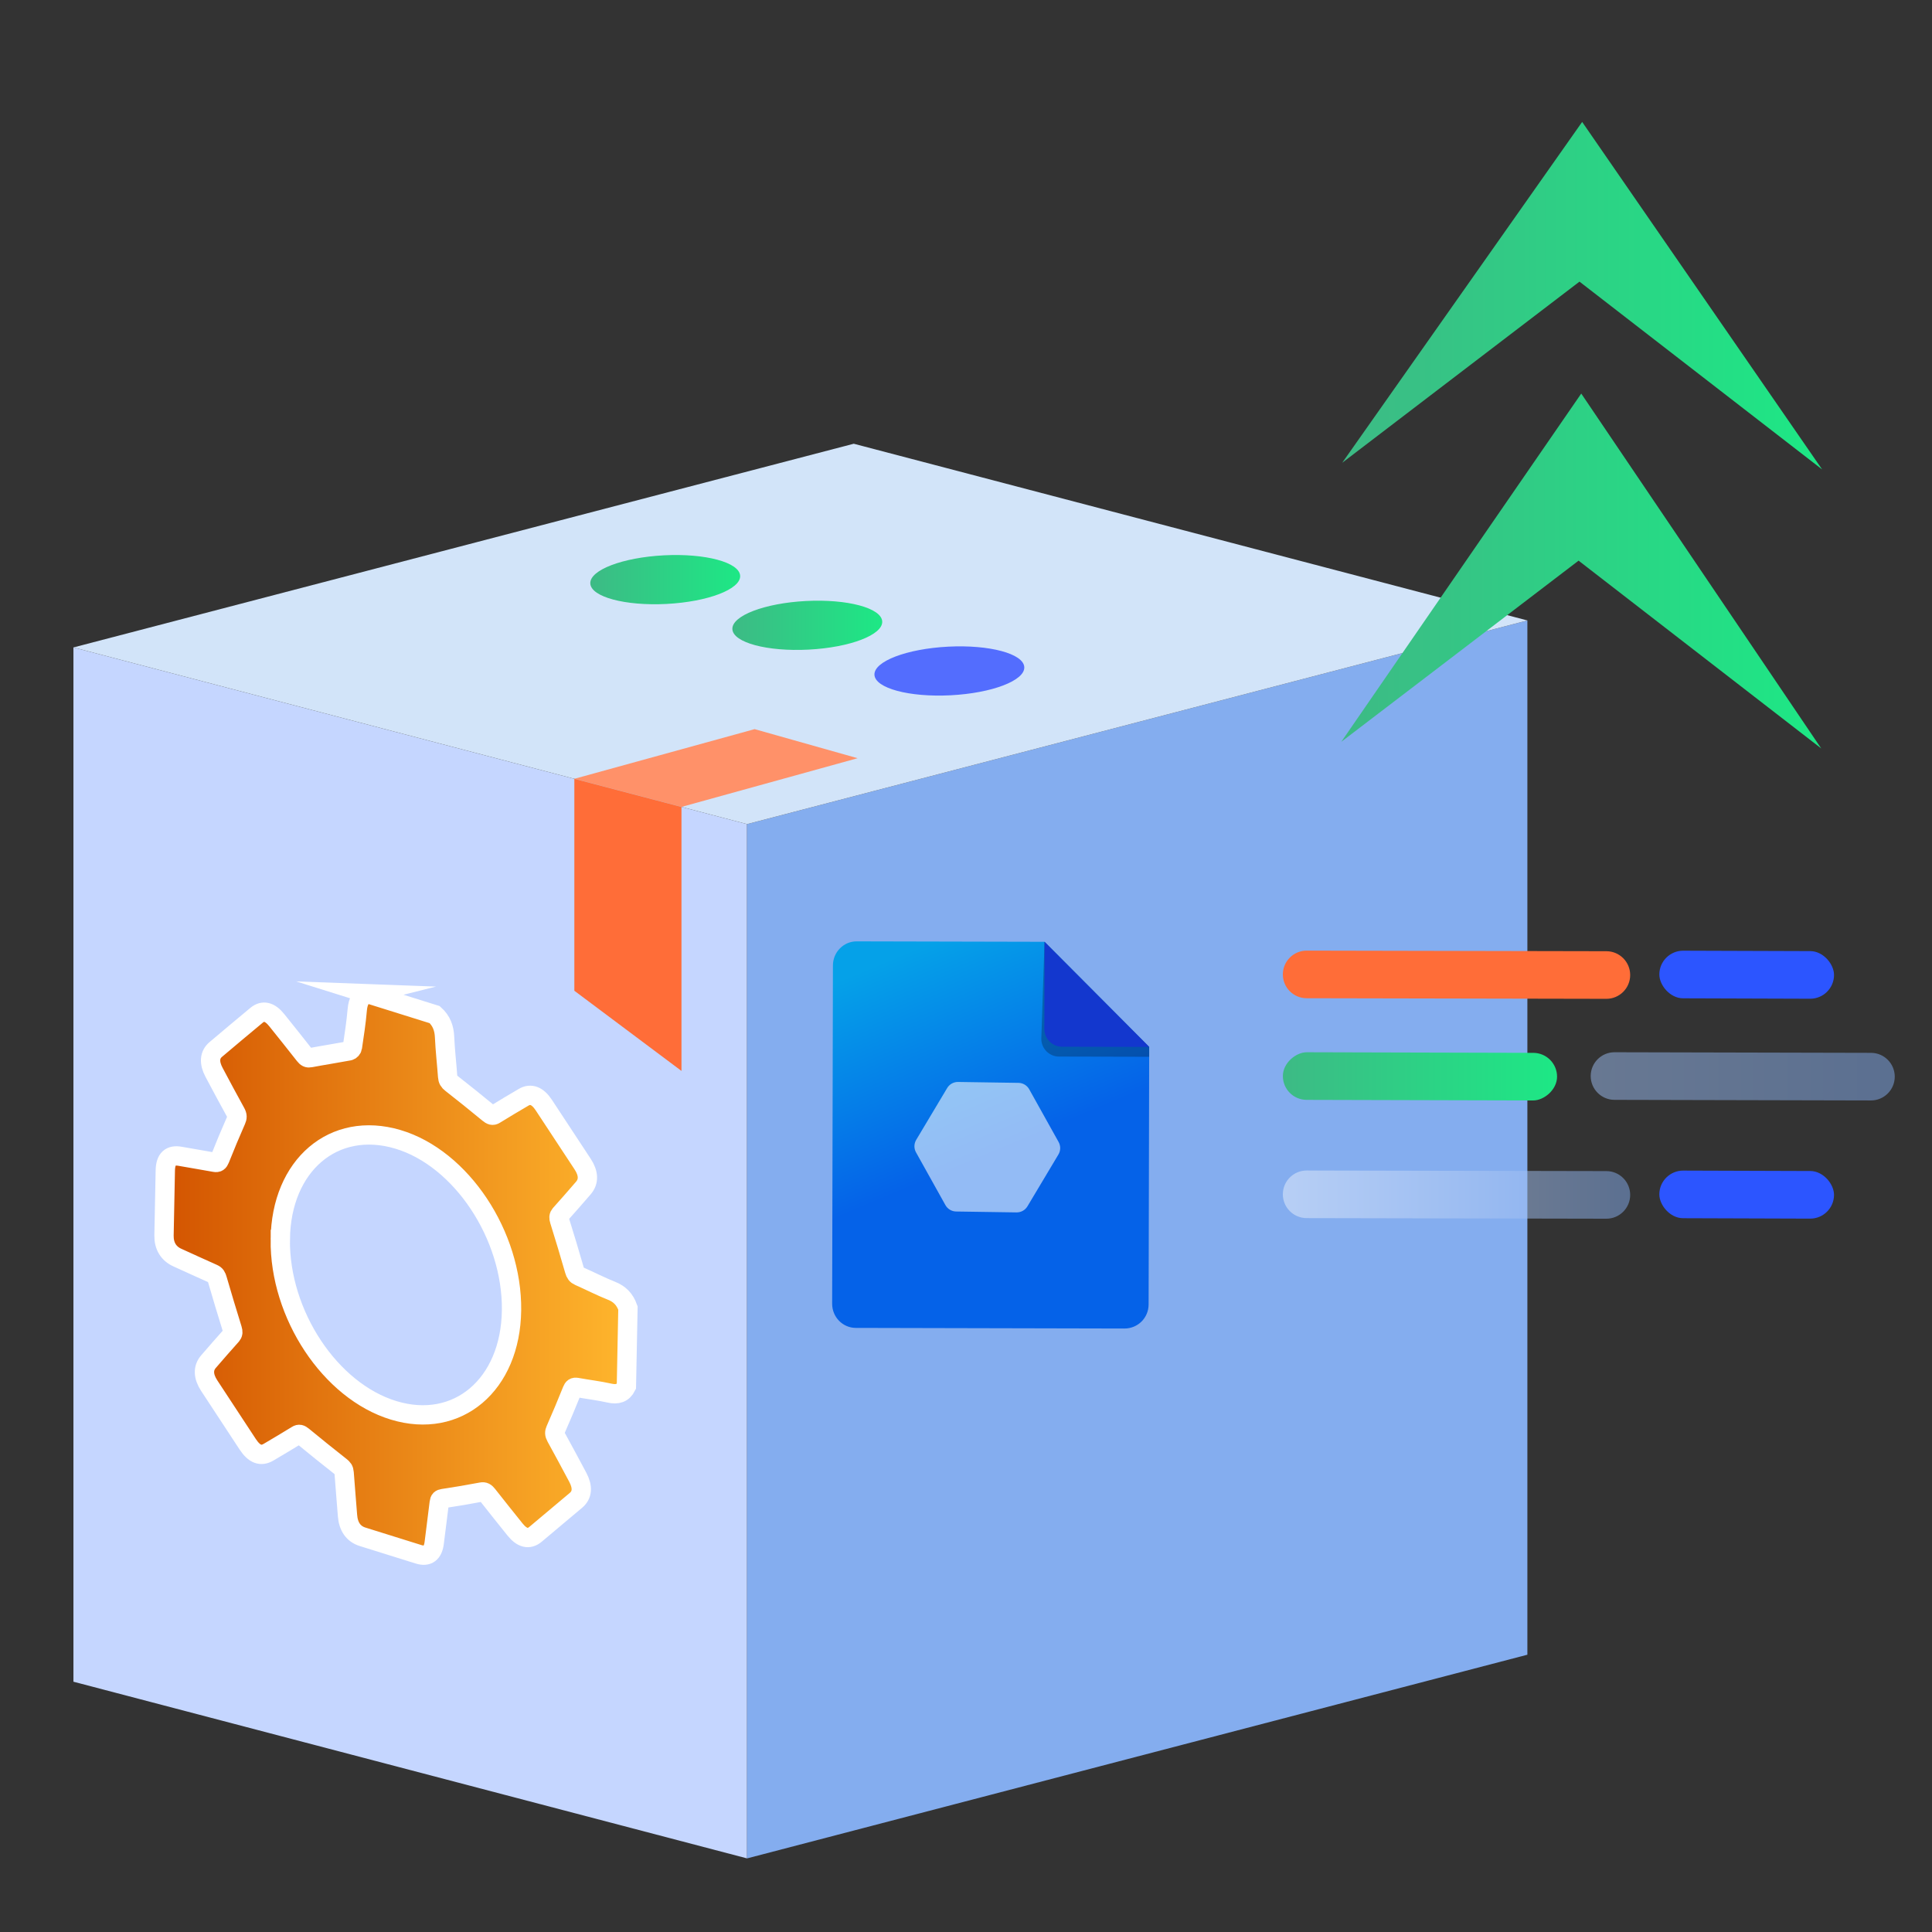 <?xml version="1.0" encoding="UTF-8"?><svg id="Layer_1" xmlns="http://www.w3.org/2000/svg" xmlns:xlink="http://www.w3.org/1999/xlink" viewBox="0 0 100 100"><rect x="0" y="0" width="100" height="100" fill="#333333" stroke="none"/><defs><style>.cls-1{fill:url(#linear-gradient-2);}.cls-2{fill:url(#linear-gradient-6);}.cls-2,.cls-3{opacity:.5;}.cls-4{fill:#536dfe;}.cls-5{fill:#c5d6ff;}.cls-6{fill:#fff;opacity:.57;}.cls-7{fill:#2c55ff;}.cls-8{fill:url(#linear-gradient-7);stroke:#fff;stroke-miterlimit:10;}.cls-9{fill:url(#linear-gradient-5);}.cls-10{fill:#ff9169;}.cls-11{fill:url(#linear-gradient-9);}.cls-12{fill:url(#linear-gradient-3);}.cls-13{fill:#1337ce;}.cls-3{fill:url(#linear-gradient-4);}.cls-14{fill:url(#linear-gradient);}.cls-15{opacity:.25;}.cls-16{fill:#d2e4f9;}.cls-17{fill:#ff6d38;}.cls-18{fill:url(#linear-gradient-8);}.cls-19{fill:#84adef;}</style><linearGradient id="linear-gradient" x1="69.425" y1="29.555" x2="94.265" y2="29.555" gradientUnits="userSpaceOnUse"><stop offset="0" stop-color="#3dba85"/><stop offset="1" stop-color="#1de885"/></linearGradient><linearGradient id="linear-gradient-2" x1="69.472" y1="15.304" x2="94.312" y2="15.304" xlink:href="#linear-gradient"/><linearGradient id="linear-gradient-3" x1="46.467" y1="49.478" x2="50.837" y2="59.913" gradientUnits="userSpaceOnUse"><stop offset="0" stop-color="#05a1e8"/><stop offset="1" stop-color="#0562e8"/></linearGradient><linearGradient id="linear-gradient-4" x1="-78.675" y1="55.712" x2="-16.904" y2="55.712" gradientTransform="translate(145.973 80.199) rotate(89.865)" gradientUnits="userSpaceOnUse"><stop offset="0" stop-color="#ebf2fc"/><stop offset="1" stop-color="#84adef"/></linearGradient><linearGradient id="linear-gradient-5" x1="66.401" y1="55.712" x2="80.593" y2="55.712" gradientTransform="translate(129.013 -17.933) rotate(89.847)" xlink:href="#linear-gradient"/><linearGradient id="linear-gradient-6" x1="-48.421" y1="61.832" x2="-30.443" y2="61.832" gradientTransform="translate(114.822)" xlink:href="#linear-gradient-4"/><linearGradient id="linear-gradient-7" x1="8.486" y1="65.966" x2="32.501" y2="65.966" gradientUnits="userSpaceOnUse"><stop offset="0" stop-color="#d35400"/><stop offset="1" stop-color="#ffb62d"/></linearGradient><linearGradient id="linear-gradient-8" x1="30.553" y1="30.002" x2="38.311" y2="30.002" gradientTransform="translate(1.586 -1.728) rotate(2.943)" xlink:href="#linear-gradient"/><linearGradient id="linear-gradient-9" x1="37.906" y1="32.366" x2="45.664" y2="32.366" gradientTransform="translate(1.717 -2.102) rotate(2.943)" xlink:href="#linear-gradient"/></defs><g><g><polygon class="cls-5" points="3.801 87.045 38.668 96.19 38.668 42.656 3.801 33.511 3.801 87.045"/><polygon class="cls-19" points="79.057 85.648 38.668 96.19 38.668 42.656 79.057 32.114 79.057 85.648"/><polygon class="cls-16" points="79.057 32.114 38.668 42.656 3.801 33.511 44.19 22.968 79.057 32.114"/></g><polygon class="cls-17" points="29.728 40.311 29.728 51.281 35.273 55.431 35.273 41.766 29.728 40.311"/></g><g><polygon class="cls-14" points="94.265 38.738 81.707 29.019 69.425 38.396 81.845 20.371 94.265 38.738"/><polygon class="cls-1" points="94.312 24.297 81.754 14.577 69.472 23.954 81.892 6.311 94.312 24.297"/></g><g><g><path class="cls-12" d="M59.482,54.189l-.03,13.33c-.002,.693-.557,1.246-1.25,1.245l-13.908-.032c-.67-.002-1.223-.557-1.222-1.25l.04-17.512c.002-.693,.557-1.246,1.227-1.245l9.726,.022,5.417,5.441Z"/><path class="cls-15" d="M54.817,54.689c-.509-.001-.92-.415-.919-.923l.167-5.018,5.417,5.441-.001,.51-4.664-.011Z"/><path class="cls-13" d="M54.974,54.178c-.509-.001-.92-.415-.919-.923l.01-4.508,5.417,5.441-4.508-.01Z"/></g><path class="cls-6" d="M52.717,56.049l-3.127-.047c-.231-.003-.445,.116-.564,.314l-1.604,2.684c-.118,.198-.122,.444-.01,.645l1.523,2.731c.112,.201,.324,.328,.554,.331l3.127,.047c.231,.003,.445-.116,.564-.314l1.604-2.684c.118-.198,.122-.444,.01-.645l-1.523-2.731c-.112-.201-.324-.328-.554-.331Z"/></g><g><g><path class="cls-3" d="M90.205,47.843h-.001c.68,0,1.232,.552,1.232,1.232v13.274c0,.68-.552,1.232-1.232,1.232h-.001c-.679,0-1.231-.552-1.231-1.231v-13.274c0-.681,.553-1.233,1.233-1.233Z" transform="translate(34.279 145.784) rotate(-89.865)"/><rect class="cls-9" x="72.265" y="48.616" width="2.464" height="14.192" rx="1.232" ry="1.232" transform="translate(17.589 129.06) rotate(-89.847)"/><path class="cls-17" d="M83.142,51.699l-15.514-.031c-.68-.002-1.23-.556-1.228-1.236h0c.002-.68,.556-1.23,1.236-1.228l15.514,.031c.68,.002,1.23,.556,1.228,1.236h0c-.002,.68-.556,1.23-1.236,1.228Z"/><rect class="cls-7" x="85.887" y="49.219" width="9.042" height="2.464" rx="1.232" ry="1.232" transform="translate(.167 -.298) rotate(.189)"/></g><g><path class="cls-2" d="M83.142,63.08l-15.514-.031c-.68-.002-1.23-.556-1.228-1.236h0c.002-.68,.556-1.23,1.236-1.228l15.514,.031c.68,.002,1.23,.556,1.228,1.236h0c-.002,.68-.556,1.23-1.236,1.228Z"/><rect class="cls-7" x="85.887" y="60.6" width="9.042" height="2.464" rx="1.232" ry="1.232" transform="translate(.204 -.297) rotate(.189)"/></g></g><path class="cls-8" d="M19.039,51.435c1.153,.361,2.307,.721,3.46,1.082,.351,.316,.492,.697,.512,1.167,.029,.675,.11,1.362,.159,2.042,.012,.162,.061,.243,.189,.343,.651,.508,1.296,1.028,1.938,1.557,.123,.101,.202,.132,.312,.063,.494-.306,.994-.601,1.494-.895,.368-.216,.723-.08,1.04,.399,.674,1.019,1.346,2.04,2.016,3.063,.315,.481,.325,.901,.034,1.237-.394,.455-.789,.91-1.19,1.356-.082,.091-.088,.175-.039,.329,.267,.855,.526,1.712,.772,2.571,.048,.167,.103,.243,.237,.302,.563,.249,1.122,.537,1.687,.762,.394,.158,.677,.419,.842,.89-.027,1.35-.054,2.7-.08,4.05-.182,.365-.474,.443-.868,.355-.567-.127-1.131-.191-1.697-.295-.137-.025-.191,.021-.245,.154-.275,.687-.561,1.366-.856,2.037-.056,.128-.062,.219,.023,.373,.38,.69,.752,1.385,1.123,2.08,.274,.512,.243,.917-.09,1.199-.697,.589-1.396,1.176-2.095,1.76-.343,.287-.696,.202-1.061-.252-.477-.594-.953-1.189-1.424-1.789-.101-.129-.177-.173-.309-.148-.662,.127-1.329,.238-1.998,.339-.119,.018-.172,.057-.189,.204-.081,.695-.177,1.383-.26,2.076-.064,.541-.338,.752-.815,.603-.966-.301-1.932-.603-2.898-.906-.473-.149-.735-.53-.777-1.106-.054-.737-.123-1.476-.174-2.212-.011-.159-.069-.227-.183-.316-.657-.517-1.311-1.042-1.96-1.577-.117-.096-.19-.116-.292-.053-.488,.301-.982,.593-1.476,.885-.397,.235-.739,.107-1.076-.404-.668-1.013-1.334-2.027-1.998-3.042-.313-.479-.325-.905-.037-1.239,.394-.456,.789-.911,1.19-1.358,.081-.091,.089-.173,.041-.329-.267-.856-.524-1.713-.774-2.572-.043-.147-.081-.23-.215-.289-.618-.271-1.233-.562-1.85-.838-.457-.205-.703-.604-.693-1.147,.021-1.122,.044-2.244,.067-3.365,.012-.592,.266-.824,.77-.731,.597,.11,1.193,.2,1.791,.312,.144,.027,.204-.024,.261-.165,.27-.681,.552-1.353,.844-2.017,.059-.135,.07-.231-.022-.397-.381-.689-.752-1.385-1.122-2.08-.264-.496-.235-.908,.087-1.18,.702-.594,1.407-1.184,2.114-1.772,.335-.279,.688-.194,1.043,.249,.483,.602,.965,1.204,1.442,1.812,.095,.121,.166,.16,.289,.136,.669-.127,1.346-.23,2.016-.356,.073-.014,.157-.098,.17-.182,.096-.641,.195-1.283,.252-1.94,.039-.452,.19-.744,.552-.835Zm-4.532,12.718c-.042,3.883,2.585,7.846,5.866,8.846,3.31,1.009,6.056-1.32,6.104-5.178,.048-3.887-2.608-7.878-5.888-8.851-3.315-.983-6.039,1.339-6.081,5.183Z"/><ellipse class="cls-18" cx="34.432" cy="30.002" rx="3.883" ry="1.26" transform="translate(-1.495 1.807) rotate(-2.943)"/><ellipse class="cls-11" cx="41.785" cy="32.366" rx="3.883" ry="1.26" transform="translate(-1.606 2.188) rotate(-2.943)"/><ellipse class="cls-4" cx="49.139" cy="34.73" rx="3.883" ry="1.26" transform="translate(-1.718 2.568) rotate(-2.943)"/><polygon class="cls-10" points="29.728 40.311 39.059 37.74 44.389 39.245 35.273 41.766 29.728 40.311"/></svg>